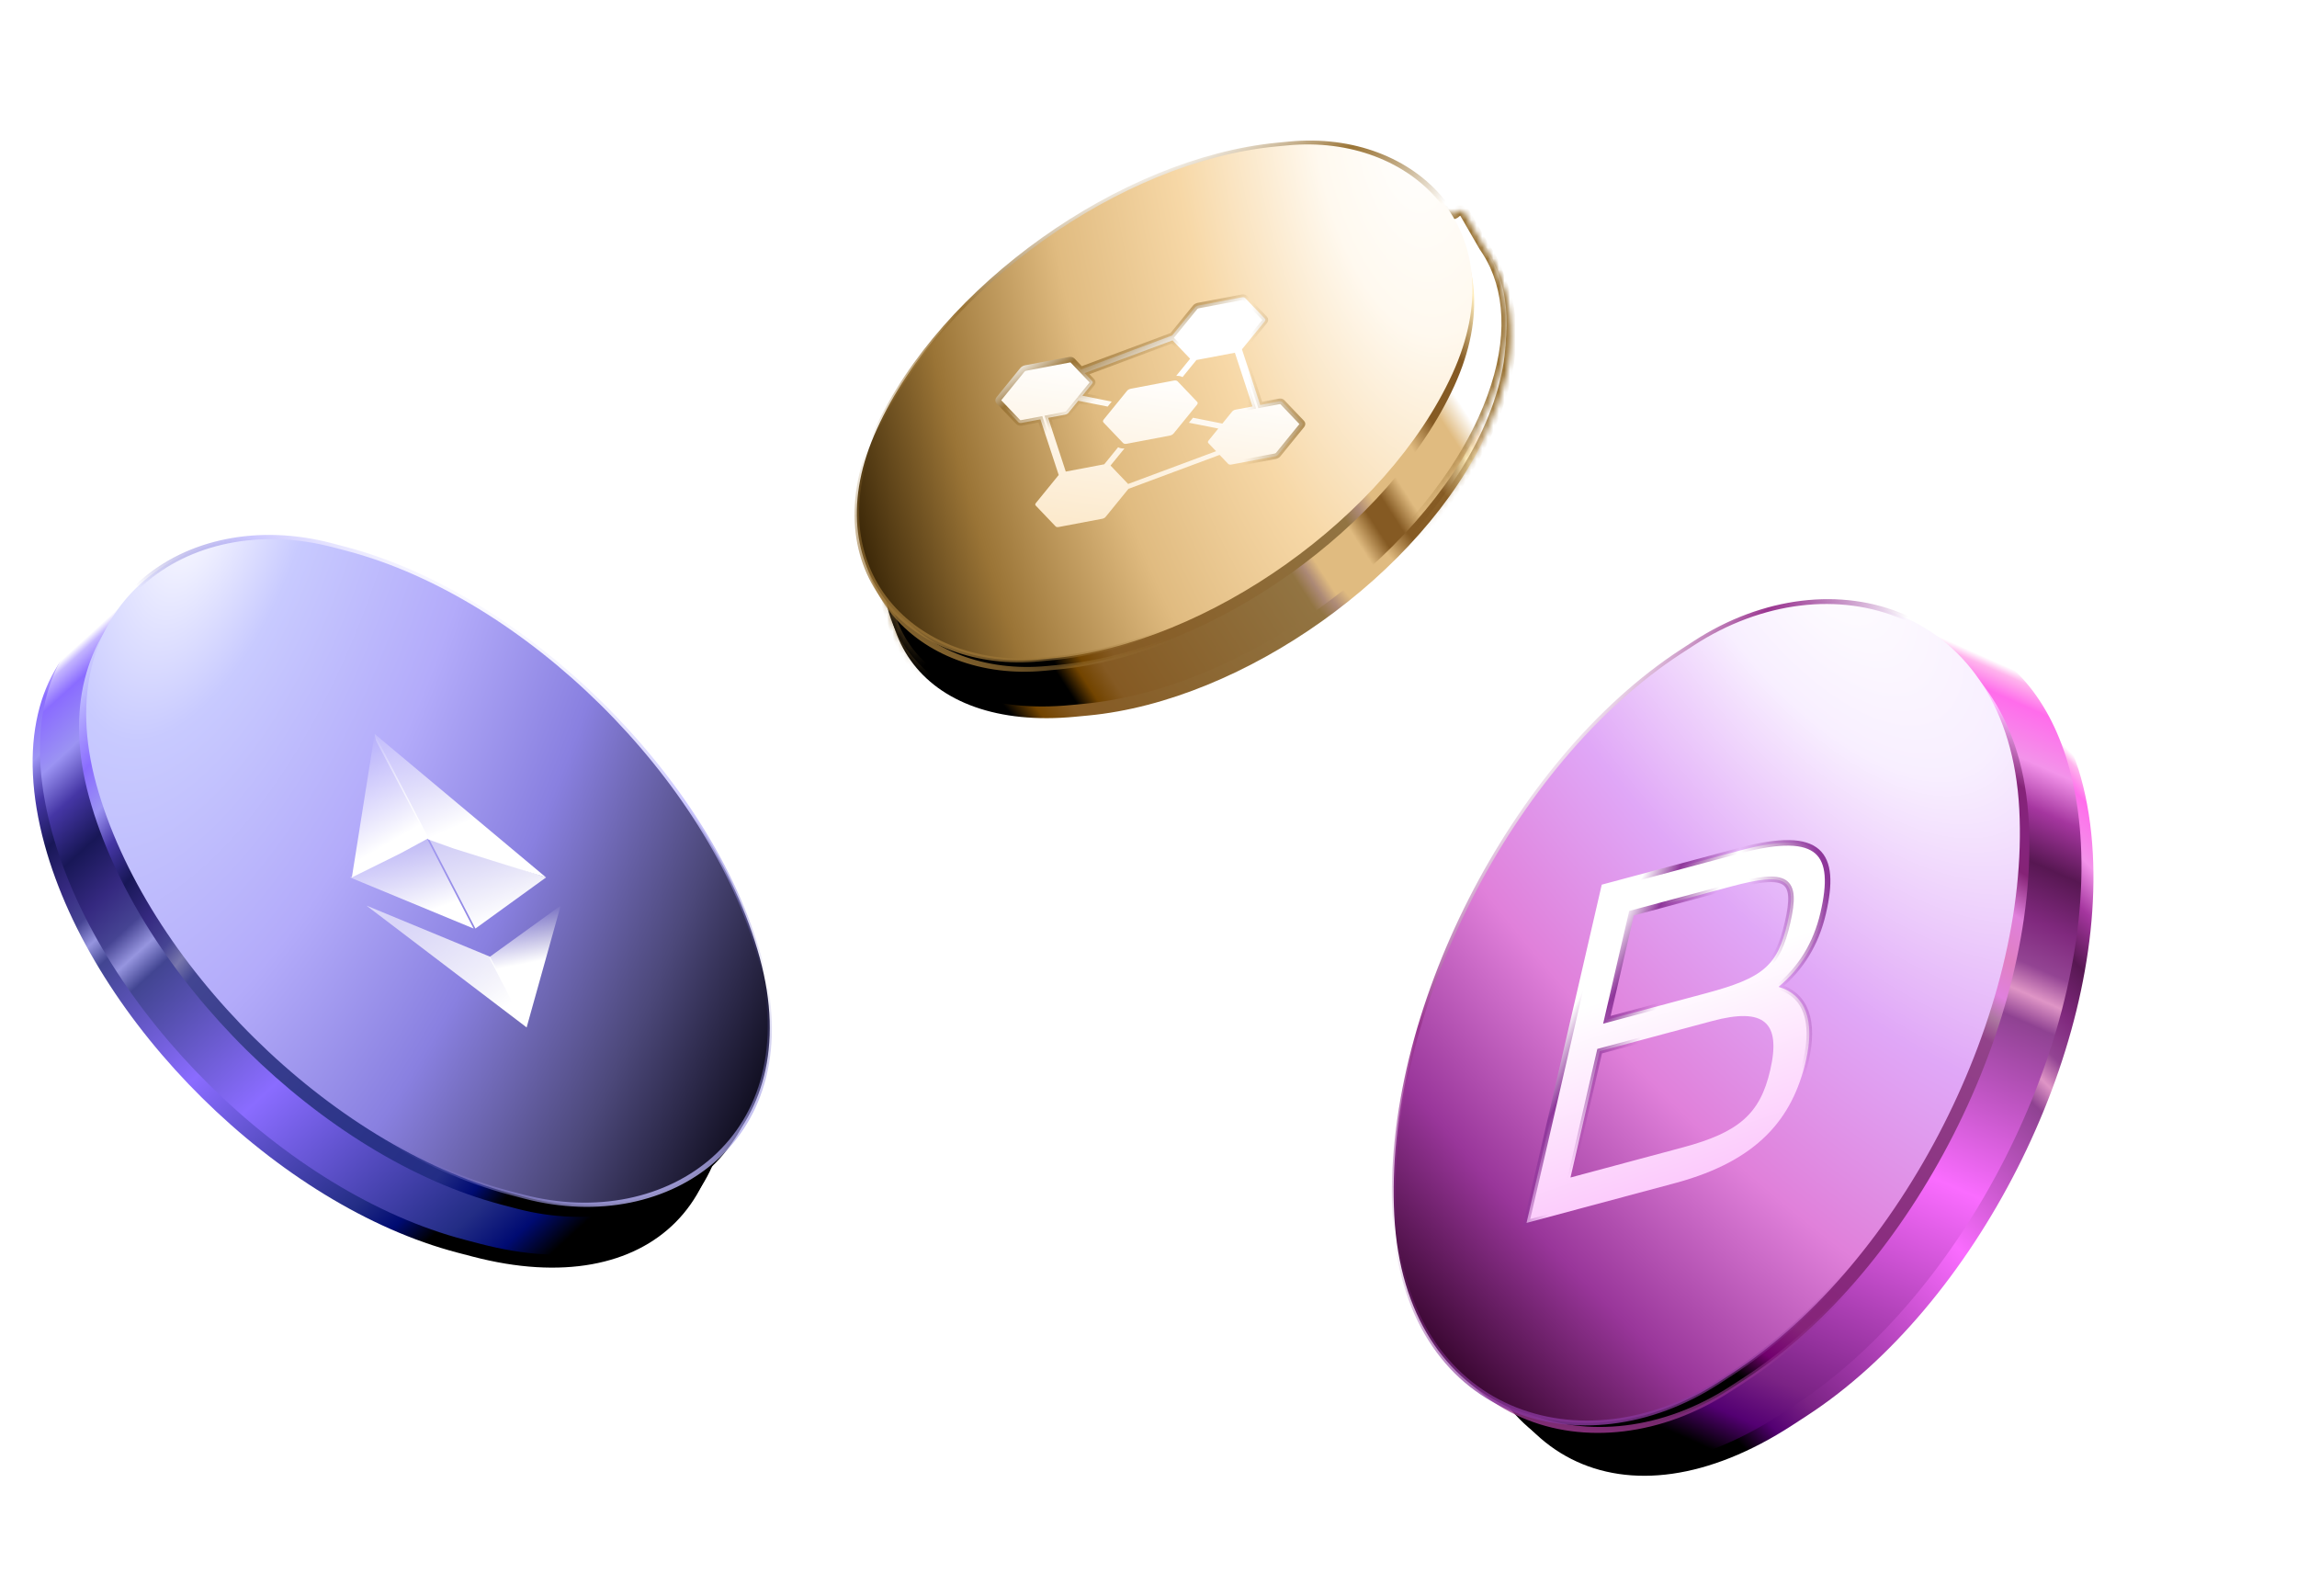 <svg width="413" height="287" viewBox="0 0 413 287" fill="none" xmlns="http://www.w3.org/2000/svg">
<path fill-rule="evenodd" clip-rule="evenodd" d="M127.319 183.097C118.516 151.019 85.292 118.187 53.112 109.766L50.352 109.044C38.681 105.989 28.751 106.565 21.253 110.07L20.144 108.468L16.603 112.847C6.819 120.176 3.126 134.03 8.024 151.878C16.827 183.956 50.051 216.787 82.231 225.209L84.991 225.931C117.171 234.353 136.122 215.175 127.319 183.097Z" fill="url(#paint0_linear_203_7440)"/>
<path fill-rule="evenodd" clip-rule="evenodd" d="M128.638 180.788C119.835 148.71 86.611 115.879 54.431 107.457L51.671 106.735C40.076 103.7 30.198 104.249 22.717 107.693L21.221 105.5L15.063 113.041C14.019 114.106 13.072 115.266 12.225 116.516L12.064 116.713V116.757C6.877 124.603 5.597 135.917 9.343 149.569C18.146 181.647 51.37 214.479 83.55 222.9L86.31 223.622C118.49 232.044 137.441 212.867 128.638 180.788Z" fill="url(#paint1_linear_203_7440)"/>
<rect width="120.46" height="123.313" rx="60.23" transform="matrix(0.265 0.964 -0.967 -0.253 119.296 116.439)" fill="url(#paint2_linear_203_7440)"/>
<rect x="-0.268" y="0.271" width="120.838" height="123.364" rx="60.419" transform="matrix(0.265 0.964 -0.967 -0.253 120.921 114.271)" fill="url(#paint3_radial_203_7440)"/>
<rect x="-0.268" y="0.271" width="120.838" height="123.364" rx="60.419" transform="matrix(0.265 0.964 -0.967 -0.253 120.921 114.271)" stroke="url(#paint4_linear_203_7440)" stroke-width="0.762"/>
<rect x="-0.268" y="0.271" width="120.838" height="123.364" rx="60.419" transform="matrix(0.265 0.964 -0.967 -0.253 120.921 114.271)" stroke="url(#paint5_linear_203_7440)" stroke-width="0.762"/>
<g filter="url(#filter0_i_203_7440)">
<path d="M67.361 130.97L67.577 132.124L76.96 149.917L81.577 151.573L98.179 156.763L67.361 130.97Z" fill="url(#paint6_linear_203_7440)"/>
</g>
<g filter="url(#filter1_i_203_7440)">
<path d="M67.359 130.97L63.264 156.763L72.012 152.435L77.06 149.698L67.359 130.97Z" fill="url(#paint7_linear_203_7440)"/>
</g>
<g filter="url(#filter2_i_203_7440)">
<path d="M88.099 171.01L88.005 171.243L94.184 183.173L94.689 183.731L100.809 161.826L88.099 171.01Z" fill="url(#paint8_linear_203_7440)"/>
</g>
<g filter="url(#filter3_i_203_7440)">
<path d="M94.69 183.731L88.1 171.01L65.886 161.826L94.69 183.731Z" fill="url(#paint9_linear_203_7440)"/>
</g>
<g filter="url(#filter4_i_203_7440)">
<path d="M85.483 165.952L98.18 156.764L77.063 149.698L85.483 165.952Z" fill="url(#paint10_linear_203_7440)"/>
</g>
<g filter="url(#filter5_i_203_7440)">
<path d="M63.264 156.763L85.481 165.952L77.061 149.698L63.264 156.763Z" fill="url(#paint11_linear_203_7440)"/>
</g>
<mask id="path-11-inside-1_203_7440" fill="white">
<path fill-rule="evenodd" clip-rule="evenodd" d="M163.867 87.469C175.537 61.944 207.647 39.094 235.587 36.432L237.983 36.204C247.809 35.268 255.811 36.954 261.549 40.643C261.858 40.842 262.266 40.801 262.521 40.536C262.87 40.173 263.469 40.248 263.718 40.685L265.375 43.584C265.508 43.818 265.672 44.033 265.855 44.231C272.763 51.679 273.85 63.587 267.442 77.603C255.772 103.128 223.662 125.978 195.722 128.639L193.326 128.867C165.386 131.529 152.196 112.994 163.867 87.469Z"/>
</mask>
<path fill-rule="evenodd" clip-rule="evenodd" d="M163.867 87.469C175.537 61.944 207.647 39.094 235.587 36.432L237.983 36.204C247.809 35.268 255.811 36.954 261.549 40.643C261.858 40.842 262.266 40.801 262.521 40.536C262.87 40.173 263.469 40.248 263.718 40.685L265.375 43.584C265.508 43.818 265.672 44.033 265.855 44.231C272.763 51.679 273.85 63.587 267.442 77.603C255.772 103.128 223.662 125.978 195.722 128.639L193.326 128.867C165.386 131.529 152.196 112.994 163.867 87.469Z" fill="url(#paint12_linear_203_7440)"/>
<path d="M235.587 36.432L235.677 37.367L235.677 37.367L235.587 36.432ZM163.867 87.469L163.013 87.078L163.867 87.469ZM237.983 36.204L237.894 35.27L237.894 35.27L237.983 36.204ZM267.442 77.603L266.589 77.212L267.442 77.603ZM195.722 128.639L195.633 127.704L195.722 128.639ZM193.326 128.867L193.415 129.802L193.326 128.867ZM265.375 43.584L266.19 43.118L265.375 43.584ZM265.855 44.231L265.166 44.869L265.855 44.231ZM263.718 40.685L262.903 41.151L263.718 40.685ZM261.549 40.643L261.041 41.433L261.549 40.643ZM235.498 35.498C221.326 36.848 206.159 43.306 193.082 52.612C180.004 61.918 168.933 74.131 163.013 87.078L164.721 87.859C170.471 75.282 181.29 63.307 194.17 54.142C207.05 44.976 221.909 38.678 235.677 37.367L235.498 35.498ZM237.894 35.27L235.498 35.498L235.677 37.367L238.072 37.139L237.894 35.27ZM262.056 39.853C256.093 36.019 247.864 34.32 237.894 35.27L238.072 37.139C247.754 36.217 255.529 37.889 261.041 41.433L262.056 39.853ZM262.903 41.151L264.56 44.05L266.19 43.118L264.534 40.219L262.903 41.151ZM268.296 77.993C274.795 63.78 273.805 51.421 266.543 43.592L265.166 44.869C271.722 51.937 272.906 63.394 266.589 77.212L268.296 77.993ZM195.811 129.574C209.983 128.224 225.15 121.766 238.228 112.46C251.305 103.154 262.377 90.941 268.296 77.993L266.589 77.212C260.838 89.79 250.019 101.764 237.139 110.93C224.259 120.095 209.4 126.393 195.633 127.704L195.811 129.574ZM193.415 129.802L195.811 129.574L195.633 127.704L193.237 127.933L193.415 129.802ZM163.013 87.078C157.096 100.02 157.383 111.421 162.977 119.282C168.571 127.144 179.248 131.151 193.415 129.802L193.237 127.933C179.463 129.245 169.575 125.316 164.507 118.194C159.439 111.072 158.968 100.442 164.721 87.859L163.013 87.078ZM264.56 44.05C264.733 44.353 264.941 44.626 265.166 44.869L266.543 43.592C266.402 43.44 266.284 43.282 266.19 43.118L264.56 44.05ZM263.197 41.187C263.112 41.276 262.964 41.258 262.903 41.151L264.534 40.219C263.973 39.238 262.628 39.071 261.845 39.885L263.197 41.187ZM261.041 41.433C261.714 41.866 262.621 41.786 263.197 41.187L261.845 39.885C261.911 39.816 262.001 39.818 262.056 39.853L261.041 41.433Z" fill="url(#paint13_linear_203_7440)" mask="url(#path-11-inside-1_203_7440)"/>
<path d="M235.587 36.432L235.677 37.367L235.677 37.367L235.587 36.432ZM163.867 87.469L163.013 87.078L163.867 87.469ZM237.983 36.204L237.894 35.27L237.894 35.27L237.983 36.204ZM267.442 77.603L266.589 77.212L267.442 77.603ZM195.722 128.639L195.633 127.704L195.722 128.639ZM193.326 128.867L193.415 129.802L193.326 128.867ZM265.375 43.584L266.19 43.118L265.375 43.584ZM265.855 44.231L265.166 44.869L265.855 44.231ZM263.718 40.685L262.903 41.151L263.718 40.685ZM261.549 40.643L261.041 41.433L261.549 40.643ZM235.498 35.498C221.326 36.848 206.159 43.306 193.082 52.612C180.004 61.918 168.933 74.131 163.013 87.078L164.721 87.859C170.471 75.282 181.29 63.307 194.17 54.142C207.05 44.976 221.909 38.678 235.677 37.367L235.498 35.498ZM237.894 35.27L235.498 35.498L235.677 37.367L238.072 37.139L237.894 35.27ZM262.056 39.853C256.093 36.019 247.864 34.32 237.894 35.27L238.072 37.139C247.754 36.217 255.529 37.889 261.041 41.433L262.056 39.853ZM262.903 41.151L264.56 44.05L266.19 43.118L264.534 40.219L262.903 41.151ZM268.296 77.993C274.795 63.78 273.805 51.421 266.543 43.592L265.166 44.869C271.722 51.937 272.906 63.394 266.589 77.212L268.296 77.993ZM195.811 129.574C209.983 128.224 225.15 121.766 238.228 112.46C251.305 103.154 262.377 90.941 268.296 77.993L266.589 77.212C260.838 89.79 250.019 101.764 237.139 110.93C224.259 120.095 209.4 126.393 195.633 127.704L195.811 129.574ZM193.415 129.802L195.811 129.574L195.633 127.704L193.237 127.933L193.415 129.802ZM163.013 87.078C157.096 100.02 157.383 111.421 162.977 119.282C168.571 127.144 179.248 131.151 193.415 129.802L193.237 127.933C179.463 129.245 169.575 125.316 164.507 118.194C159.439 111.072 158.968 100.442 164.721 87.859L163.013 87.078ZM264.56 44.05C264.733 44.353 264.941 44.626 265.166 44.869L266.543 43.592C266.402 43.44 266.284 43.282 266.19 43.118L264.56 44.05ZM263.197 41.187C263.112 41.276 262.964 41.258 262.903 41.151L264.534 40.219C263.973 39.238 262.628 39.071 261.845 39.885L263.197 41.187ZM261.041 41.433C261.714 41.866 262.621 41.786 263.197 41.187L261.845 39.885C261.911 39.816 262.001 39.818 262.056 39.853L261.041 41.433Z" fill="url(#paint14_linear_203_7440)" mask="url(#path-11-inside-1_203_7440)"/>
<mask id="path-13-inside-2_203_7440" fill="white">
<path fill-rule="evenodd" clip-rule="evenodd" d="M163.08 85.367C174.75 59.842 206.861 36.992 234.801 34.331L237.197 34.103C246.847 33.184 254.738 34.793 260.453 38.346C260.878 38.611 261.433 38.551 261.778 38.188C262.25 37.691 263.067 37.788 263.41 38.382L266.83 44.303C267.557 45.334 268.19 46.43 268.728 47.588L268.823 47.754C268.83 47.764 268.832 47.777 268.83 47.79C268.828 47.8 268.83 47.811 268.834 47.821C272.086 55.055 271.619 64.646 266.656 75.501C254.985 101.027 222.875 123.876 194.935 126.538L192.539 126.766C164.599 129.427 151.41 110.893 163.08 85.367Z"/>
</mask>
<path fill-rule="evenodd" clip-rule="evenodd" d="M163.08 85.367C174.75 59.842 206.861 36.992 234.801 34.331L237.197 34.103C246.847 33.184 254.738 34.793 260.453 38.346C260.878 38.611 261.433 38.551 261.778 38.188C262.25 37.691 263.067 37.788 263.41 38.382L266.83 44.303C267.557 45.334 268.19 46.43 268.728 47.588L268.823 47.754C268.83 47.764 268.832 47.777 268.83 47.79C268.828 47.8 268.83 47.811 268.834 47.821C272.086 55.055 271.619 64.646 266.656 75.501C254.985 101.027 222.875 123.876 194.935 126.538L192.539 126.766C164.599 129.427 151.41 110.893 163.08 85.367Z" fill="url(#paint15_linear_203_7440)"/>
<path d="M234.801 34.331L234.712 33.396L234.712 33.396L234.801 34.331ZM163.08 85.367L163.934 85.758L163.08 85.367ZM237.197 34.103L237.286 35.038L237.197 34.103ZM266.83 44.303L266.017 44.773L266.039 44.81L266.063 44.844L266.83 44.303ZM268.728 47.588L267.876 47.983L267.893 48.021L267.914 48.057L268.728 47.588ZM266.656 75.501L265.802 75.111L266.656 75.501ZM194.935 126.538L194.846 125.603L194.935 126.538ZM192.539 126.766L192.628 127.701L192.539 126.766ZM268.823 47.754L268.01 48.223L268.823 47.754ZM263.41 38.382L264.223 37.912L263.41 38.382ZM268.834 47.821L267.978 48.206L268.834 47.821ZM260.453 38.346L260.949 37.549L260.453 38.346ZM234.712 33.396C220.539 34.746 205.372 41.204 192.295 50.51C179.217 59.816 168.146 72.029 162.226 84.977L163.934 85.758C169.684 73.18 180.503 61.206 193.383 52.04C206.264 42.875 221.122 36.577 234.89 35.266L234.712 33.396ZM237.108 33.168L234.712 33.396L234.89 35.266L237.286 35.038L237.108 33.168ZM260.949 37.549C255.013 33.858 246.9 32.235 237.108 33.168L237.286 35.038C246.795 34.132 254.464 35.728 259.957 39.144L260.949 37.549ZM262.597 38.851L266.017 44.773L267.643 43.834L264.223 37.912L262.597 38.851ZM269.579 47.193C269.019 45.984 268.357 44.839 267.598 43.762L266.063 44.844C266.757 45.828 267.362 46.876 267.876 47.983L269.579 47.193ZM267.914 48.057L268.01 48.223L269.636 47.284L269.541 47.118L267.914 48.057ZM267.51 75.892C272.544 64.881 273.088 54.995 269.69 47.436L267.978 48.206C271.083 55.115 270.694 64.411 265.802 75.111L267.51 75.892ZM195.024 127.472C209.197 126.122 224.363 119.665 237.441 110.359C250.518 101.053 261.59 88.84 267.51 75.892L265.802 75.111C260.051 87.689 249.232 99.663 236.352 108.829C223.472 117.994 208.613 124.292 194.846 125.603L195.024 127.472ZM192.628 127.701L195.024 127.472L194.846 125.603L192.45 125.831L192.628 127.701ZM162.226 84.977C156.309 97.919 156.596 109.32 162.191 117.181C167.785 125.042 178.461 129.05 192.628 127.701L192.45 125.831C178.676 127.143 168.788 123.214 163.721 116.092C158.653 108.97 158.181 98.341 163.934 85.758L162.226 84.977ZM268.01 48.223C267.908 48.047 267.871 47.84 267.903 47.639L269.757 47.94C269.793 47.714 269.751 47.482 269.636 47.284L268.01 48.223ZM262.459 38.835C262.499 38.793 262.568 38.801 262.597 38.851L264.223 37.912C263.566 36.775 262.001 36.59 261.097 37.542L262.459 38.835ZM267.903 47.639C267.872 47.831 267.898 48.028 267.978 48.206L269.69 47.436C269.762 47.594 269.784 47.77 269.757 47.94L267.903 47.639ZM259.957 39.144C260.744 39.633 261.793 39.535 262.459 38.835L261.097 37.542C261.072 37.568 261.013 37.589 260.949 37.549L259.957 39.144Z" fill="url(#paint16_linear_203_7440)" mask="url(#path-13-inside-2_203_7440)"/>
<path d="M234.801 34.331L234.712 33.396L234.712 33.396L234.801 34.331ZM163.08 85.367L163.934 85.758L163.08 85.367ZM237.197 34.103L237.286 35.038L237.197 34.103ZM266.83 44.303L266.017 44.773L266.039 44.81L266.063 44.844L266.83 44.303ZM268.728 47.588L267.876 47.983L267.893 48.021L267.914 48.057L268.728 47.588ZM266.656 75.501L265.802 75.111L266.656 75.501ZM194.935 126.538L194.846 125.603L194.935 126.538ZM192.539 126.766L192.628 127.701L192.539 126.766ZM268.823 47.754L268.01 48.223L268.823 47.754ZM263.41 38.382L264.223 37.912L263.41 38.382ZM268.834 47.821L267.978 48.206L268.834 47.821ZM260.453 38.346L260.949 37.549L260.453 38.346ZM234.712 33.396C220.539 34.746 205.372 41.204 192.295 50.51C179.217 59.816 168.146 72.029 162.226 84.977L163.934 85.758C169.684 73.18 180.503 61.206 193.383 52.04C206.264 42.875 221.122 36.577 234.89 35.266L234.712 33.396ZM237.108 33.168L234.712 33.396L234.89 35.266L237.286 35.038L237.108 33.168ZM260.949 37.549C255.013 33.858 246.9 32.235 237.108 33.168L237.286 35.038C246.795 34.132 254.464 35.728 259.957 39.144L260.949 37.549ZM262.597 38.851L266.017 44.773L267.643 43.834L264.223 37.912L262.597 38.851ZM269.579 47.193C269.019 45.984 268.357 44.839 267.598 43.762L266.063 44.844C266.757 45.828 267.362 46.876 267.876 47.983L269.579 47.193ZM267.914 48.057L268.01 48.223L269.636 47.284L269.541 47.118L267.914 48.057ZM267.51 75.892C272.544 64.881 273.088 54.995 269.69 47.436L267.978 48.206C271.083 55.115 270.694 64.411 265.802 75.111L267.51 75.892ZM195.024 127.472C209.197 126.122 224.363 119.665 237.441 110.359C250.518 101.053 261.59 88.84 267.51 75.892L265.802 75.111C260.051 87.689 249.232 99.663 236.352 108.829C223.472 117.994 208.613 124.292 194.846 125.603L195.024 127.472ZM192.628 127.701L195.024 127.472L194.846 125.603L192.45 125.831L192.628 127.701ZM162.226 84.977C156.309 97.919 156.596 109.32 162.191 117.181C167.785 125.042 178.461 129.05 192.628 127.701L192.45 125.831C178.676 127.143 168.788 123.214 163.721 116.092C158.653 108.97 158.181 98.341 163.934 85.758L162.226 84.977ZM268.01 48.223C267.908 48.047 267.871 47.84 267.903 47.639L269.757 47.94C269.793 47.714 269.751 47.482 269.636 47.284L268.01 48.223ZM262.459 38.835C262.499 38.793 262.568 38.801 262.597 38.851L264.223 37.912C263.566 36.775 262.001 36.59 261.097 37.542L262.459 38.835ZM267.903 47.639C267.872 47.831 267.898 48.028 267.978 48.206L269.69 47.436C269.762 47.594 269.784 47.77 269.757 47.94L267.903 47.639ZM259.957 39.144C260.744 39.633 261.793 39.535 262.459 38.835L261.097 37.542C261.072 37.568 261.013 37.589 260.949 37.549L259.957 39.144Z" fill="url(#paint17_linear_203_7440)" mask="url(#path-13-inside-2_203_7440)"/>
<rect x="0.272" y="0.382" width="100.699" height="103.106" rx="50.349" transform="matrix(-0.416 0.909 0.995 -0.095 179.569 33.21)" fill="url(#paint18_linear_203_7440)"/>
<rect x="0.272" y="0.382" width="100.699" height="103.106" rx="50.349" transform="matrix(-0.416 0.909 0.995 -0.095 179.569 33.21)" stroke="url(#paint19_linear_203_7440)" stroke-width="0.939"/>
<rect x="0.272" y="0.382" width="100.699" height="103.106" rx="50.349" transform="matrix(-0.416 0.909 0.995 -0.095 179.569 33.21)" stroke="url(#paint20_linear_203_7440)" stroke-width="0.939"/>
<rect x="0.221" y="0.31" width="101.837" height="103.969" rx="50.919" transform="matrix(-0.416 0.909 0.995 -0.095 178.643 30.663)" fill="url(#paint21_radial_203_7440)"/>
<rect x="0.221" y="0.31" width="101.837" height="103.969" rx="50.919" transform="matrix(-0.416 0.909 0.995 -0.095 178.643 30.663)" stroke="url(#paint22_linear_203_7440)" stroke-width="0.762"/>
<rect x="0.221" y="0.31" width="101.837" height="103.969" rx="50.919" transform="matrix(-0.416 0.909 0.995 -0.095 178.643 30.663)" stroke="url(#paint23_linear_203_7440)" stroke-width="0.762"/>
<g filter="url(#filter6_i_203_7440)">
<path fill-rule="evenodd" clip-rule="evenodd" d="M203.232 85.822L200.071 82.513L202.57 79.442C202.117 79.474 201.72 79.395 201.44 79.217L198.94 82.289L192.022 83.596L188.855 73.936L191.909 73.359C192.146 73.315 192.38 73.185 192.51 73.025L194.272 70.86L199.555 71.909L200.284 71.013L195.001 69.964L196.763 67.799C196.893 67.639 196.908 67.466 196.797 67.352L195.4 65.892L211.22 60.004L214.383 63.313L211.881 66.388C212.335 66.356 212.731 66.435 213.012 66.613L215.514 63.538L222.431 62.23L225.597 71.89L222.544 72.467C222.306 72.511 222.072 72.641 221.942 72.801L220.18 74.966L214.897 73.917L214.168 74.813L219.451 75.862L217.689 78.027C217.559 78.187 217.544 78.36 217.656 78.474L219.052 79.934L203.232 85.822ZM215.648 71.058L212.131 67.371C211.995 67.228 211.748 67.179 211.453 67.236L203.749 68.695C203.451 68.751 203.19 68.895 203.029 69.093L198.844 74.237C198.683 74.435 198.668 74.63 198.805 74.771L202.322 78.458C202.457 78.601 202.704 78.65 203 78.593L210.704 77.134C211.002 77.077 211.262 76.933 211.423 76.735L215.609 71.591C215.77 71.393 215.783 71.2 215.648 71.058ZM234.52 74.843L230.945 71.095C230.834 70.981 230.619 70.938 230.379 70.982L226.986 71.627L223.702 61.617L227.81 56.568C227.94 56.408 227.951 56.24 227.841 56.125L224.265 52.378C224.154 52.264 223.937 52.221 223.699 52.266L215.866 53.747C215.626 53.791 215.398 53.917 215.268 54.077L211.159 59.127L194.766 65.231L193.22 63.605C193.111 63.492 192.894 63.449 192.655 63.493L184.822 64.976C184.583 65.021 184.351 65.15 184.221 65.31L179.968 70.537C179.838 70.697 179.823 70.87 179.934 70.984L183.51 74.732C183.622 74.844 183.837 74.887 184.075 74.844L187.465 74.203L190.753 84.209L186.644 89.259C186.514 89.419 186.503 89.586 186.613 89.702L190.191 93.451C190.302 93.571 190.508 93.612 190.756 93.563L198.588 92.08C198.828 92.036 199.057 91.909 199.187 91.749L203.293 86.7L219.684 80.601L221.233 82.223C221.346 82.335 221.56 82.378 221.799 82.335L229.631 80.852C229.871 80.808 230.102 80.678 230.232 80.518L234.483 75.291C234.613 75.131 234.63 74.959 234.52 74.843Z" fill="url(#paint24_linear_203_7440)"/>
<path fill-rule="evenodd" clip-rule="evenodd" d="M203.232 85.822L200.071 82.513L202.57 79.442C202.117 79.474 201.72 79.395 201.44 79.217L198.94 82.289L192.022 83.596L188.855 73.936L191.909 73.359C192.146 73.315 192.38 73.185 192.51 73.025L194.272 70.86L199.555 71.909L200.284 71.013L195.001 69.964L196.763 67.799C196.893 67.639 196.908 67.466 196.797 67.352L195.4 65.892L211.22 60.004L214.383 63.313L211.881 66.388C212.335 66.356 212.731 66.435 213.012 66.613L215.514 63.538L222.431 62.23L225.597 71.89L222.544 72.467C222.306 72.511 222.072 72.641 221.942 72.801L220.18 74.966L214.897 73.917L214.168 74.813L219.451 75.862L217.689 78.027C217.559 78.187 217.544 78.36 217.656 78.474L219.052 79.934L203.232 85.822ZM215.648 71.058L212.131 67.371C211.995 67.228 211.748 67.179 211.453 67.236L203.749 68.695C203.451 68.751 203.19 68.895 203.029 69.093L198.844 74.237C198.683 74.435 198.668 74.63 198.805 74.771L202.322 78.458C202.457 78.601 202.704 78.65 203 78.593L210.704 77.134C211.002 77.077 211.262 76.933 211.423 76.735L215.609 71.591C215.77 71.393 215.783 71.2 215.648 71.058ZM234.52 74.843L230.945 71.095C230.834 70.981 230.619 70.938 230.379 70.982L226.986 71.627L223.702 61.617L227.81 56.568C227.94 56.408 227.951 56.24 227.841 56.125L224.265 52.378C224.154 52.264 223.937 52.221 223.699 52.266L215.866 53.747C215.626 53.791 215.398 53.917 215.268 54.077L211.159 59.127L194.766 65.231L193.22 63.605C193.111 63.492 192.894 63.449 192.655 63.493L184.822 64.976C184.583 65.021 184.351 65.15 184.221 65.31L179.968 70.537C179.838 70.697 179.823 70.87 179.934 70.984L183.51 74.732C183.622 74.844 183.837 74.887 184.075 74.844L187.465 74.203L190.753 84.209L186.644 89.259C186.514 89.419 186.503 89.586 186.613 89.702L190.191 93.451C190.302 93.571 190.508 93.612 190.756 93.563L198.588 92.08C198.828 92.036 199.057 91.909 199.187 91.749L203.293 86.7L219.684 80.601L221.233 82.223C221.346 82.335 221.56 82.378 221.799 82.335L229.631 80.852C229.871 80.808 230.102 80.678 230.232 80.518L234.483 75.291C234.613 75.131 234.63 74.959 234.52 74.843Z" stroke="url(#paint25_linear_203_7440)"/>
<path fill-rule="evenodd" clip-rule="evenodd" d="M203.232 85.822L200.071 82.513L202.57 79.442C202.117 79.474 201.72 79.395 201.44 79.217L198.94 82.289L192.022 83.596L188.855 73.936L191.909 73.359C192.146 73.315 192.38 73.185 192.51 73.025L194.272 70.86L199.555 71.909L200.284 71.013L195.001 69.964L196.763 67.799C196.893 67.639 196.908 67.466 196.797 67.352L195.4 65.892L211.22 60.004L214.383 63.313L211.881 66.388C212.335 66.356 212.731 66.435 213.012 66.613L215.514 63.538L222.431 62.23L225.597 71.89L222.544 72.467C222.306 72.511 222.072 72.641 221.942 72.801L220.18 74.966L214.897 73.917L214.168 74.813L219.451 75.862L217.689 78.027C217.559 78.187 217.544 78.36 217.656 78.474L219.052 79.934L203.232 85.822ZM215.648 71.058L212.131 67.371C211.995 67.228 211.748 67.179 211.453 67.236L203.749 68.695C203.451 68.751 203.19 68.895 203.029 69.093L198.844 74.237C198.683 74.435 198.668 74.63 198.805 74.771L202.322 78.458C202.457 78.601 202.704 78.65 203 78.593L210.704 77.134C211.002 77.077 211.262 76.933 211.423 76.735L215.609 71.591C215.77 71.393 215.783 71.2 215.648 71.058ZM234.52 74.843L230.945 71.095C230.834 70.981 230.619 70.938 230.379 70.982L226.986 71.627L223.702 61.617L227.81 56.568C227.94 56.408 227.951 56.24 227.841 56.125L224.265 52.378C224.154 52.264 223.937 52.221 223.699 52.266L215.866 53.747C215.626 53.791 215.398 53.917 215.268 54.077L211.159 59.127L194.766 65.231L193.22 63.605C193.111 63.492 192.894 63.449 192.655 63.493L184.822 64.976C184.583 65.021 184.351 65.15 184.221 65.31L179.968 70.537C179.838 70.697 179.823 70.87 179.934 70.984L183.51 74.732C183.622 74.844 183.837 74.887 184.075 74.844L187.465 74.203L190.753 84.209L186.644 89.259C186.514 89.419 186.503 89.586 186.613 89.702L190.191 93.451C190.302 93.571 190.508 93.612 190.756 93.563L198.588 92.08C198.828 92.036 199.057 91.909 199.187 91.749L203.293 86.7L219.684 80.601L221.233 82.223C221.346 82.335 221.56 82.378 221.799 82.335L229.631 80.852C229.871 80.808 230.102 80.678 230.232 80.518L234.483 75.291C234.613 75.131 234.63 74.959 234.52 74.843Z" stroke="url(#paint26_linear_203_7440)"/>
</g>
<path fill-rule="evenodd" clip-rule="evenodd" d="M263.988 226.554C262.075 190.465 285.083 145.232 315.377 125.525L317.975 123.835C328.961 116.688 339.397 113.879 348.329 114.924L348.923 112.893L354.075 116.195C366.672 120.4 375.226 133.418 376.291 153.498C378.204 189.587 355.196 234.82 324.902 254.527L322.304 256.217C292.01 275.924 265.901 262.644 263.988 226.554Z" fill="url(#paint27_linear_203_7440)"/>
<path fill-rule="evenodd" clip-rule="evenodd" d="M261.837 224.626C259.924 188.537 282.932 143.304 313.226 123.597L315.824 121.907C326.739 114.806 337.112 111.988 346.005 112.976L346.796 110.202L355.727 115.867C357.169 116.608 358.545 117.48 359.847 118.479L360.079 118.627L360.094 118.671C368.13 124.983 373.326 136.211 374.14 151.569C376.053 187.659 353.045 232.891 322.751 252.599L320.153 254.289C289.859 273.996 263.75 260.716 261.837 224.626Z" fill="url(#paint28_linear_203_7440)"/>
<rect x="0.418" y="0.213" width="129.937" height="133.036" rx="64.968" transform="matrix(0.053 0.999 0.838 -0.545 249.643 154.99)" fill="url(#paint29_linear_203_7440)"/>
<rect x="0.418" y="0.213" width="129.937" height="133.036" rx="64.968" transform="matrix(0.053 0.999 0.838 -0.545 249.643 154.99)" stroke="url(#paint30_linear_203_7440)" stroke-width="0.939"/>
<rect x="0.418" y="0.213" width="129.937" height="133.036" rx="64.968" transform="matrix(0.053 0.999 0.838 -0.545 249.643 154.99)" stroke="url(#paint31_linear_203_7440)" stroke-width="0.939"/>
<rect x="0.339" y="0.173" width="131.351" height="134.096" rx="65.676" transform="matrix(0.053 0.999 0.838 -0.545 247.046 152.69)" fill="url(#paint32_radial_203_7440)"/>
<rect x="0.339" y="0.173" width="131.351" height="134.096" rx="65.676" transform="matrix(0.053 0.999 0.838 -0.545 247.046 152.69)" stroke="url(#paint33_linear_203_7440)" stroke-width="0.762"/>
<rect x="0.339" y="0.173" width="131.351" height="134.096" rx="65.676" transform="matrix(0.053 0.999 0.838 -0.545 247.046 152.69)" stroke="url(#paint34_linear_203_7440)" stroke-width="0.762"/>
<g filter="url(#filter7_i_203_7440)">
<path d="M308.228 182.389L288.014 187.806L282.771 210.52L302.985 205.103C313.092 202.395 316.877 199.038 318.68 191.225C320.689 182.526 317.533 179.895 308.228 182.389ZM311.629 158.203L293.741 162.997L289.316 182.167L307.204 177.374C317.471 174.622 320.009 172.431 321.794 164.698C323.634 156.724 321.736 155.495 311.629 158.203ZM301.818 211.461L274.866 218.684L288.811 158.272L313.357 151.695C327.777 147.906 330.684 152.266 328.211 162.978C326.928 168.536 324.19 172.897 320.183 176.238C325.111 177.713 326.734 182.417 325.098 189.505C322.68 199.976 316.436 207.468 301.818 211.461Z" fill="url(#paint35_linear_203_7440)"/>
<path d="M308.228 182.389L288.014 187.806L282.771 210.52L302.985 205.103C313.092 202.395 316.877 199.038 318.68 191.225C320.689 182.526 317.533 179.895 308.228 182.389ZM311.629 158.203L293.741 162.997L289.316 182.167L307.204 177.374C317.471 174.622 320.009 172.431 321.794 164.698C323.634 156.724 321.736 155.495 311.629 158.203ZM301.818 211.461L274.866 218.684L288.811 158.272L313.357 151.695C327.777 147.906 330.684 152.266 328.211 162.978C326.928 168.536 324.19 172.897 320.183 176.238C325.111 177.713 326.734 182.417 325.098 189.505C322.68 199.976 316.436 207.468 301.818 211.461Z" stroke="url(#paint36_linear_203_7440)"/>
<path d="M308.228 182.389L288.014 187.806L282.771 210.52L302.985 205.103C313.092 202.395 316.877 199.038 318.68 191.225C320.689 182.526 317.533 179.895 308.228 182.389ZM311.629 158.203L293.741 162.997L289.316 182.167L307.204 177.374C317.471 174.622 320.009 172.431 321.794 164.698C323.634 156.724 321.736 155.495 311.629 158.203ZM301.818 211.461L274.866 218.684L288.811 158.272L313.357 151.695C327.777 147.906 330.684 152.266 328.211 162.978C326.928 168.536 324.19 172.897 320.183 176.238C325.111 177.713 326.734 182.417 325.098 189.505C322.68 199.976 316.436 207.468 301.818 211.461Z" stroke="url(#paint37_linear_203_7440)"/>
</g>
<defs>
<filter id="filter0_i_203_7440" x="67.361" y="130.97" width="30.818" height="26.124" filterUnits="userSpaceOnUse" color-interpolation-filters="sRGB">
<feFlood flood-opacity="0" result="BackgroundImageFix"/>
<feBlend mode="normal" in="SourceGraphic" in2="BackgroundImageFix" result="shape"/>
<feColorMatrix in="SourceAlpha" type="matrix" values="0 0 0 0 0 0 0 0 0 0 0 0 0 0 0 0 0 0 127 0" result="hardAlpha"/>
<feOffset dy="0.993"/>
<feGaussianBlur stdDeviation="0.166"/>
<feComposite in2="hardAlpha" operator="arithmetic" k2="-1" k3="1"/>
<feColorMatrix type="matrix" values="0 0 0 0 0.537 0 0 0 0 0.502 0 0 0 0 0.878 0 0 0 1 0"/>
<feBlend mode="normal" in2="shape" result="effect1_innerShadow_203_7440"/>
</filter>
<filter id="filter1_i_203_7440" x="63.264" y="130.97" width="13.797" height="26.124" filterUnits="userSpaceOnUse" color-interpolation-filters="sRGB">
<feFlood flood-opacity="0" result="BackgroundImageFix"/>
<feBlend mode="normal" in="SourceGraphic" in2="BackgroundImageFix" result="shape"/>
<feColorMatrix in="SourceAlpha" type="matrix" values="0 0 0 0 0 0 0 0 0 0 0 0 0 0 0 0 0 0 127 0" result="hardAlpha"/>
<feOffset dy="0.993"/>
<feGaussianBlur stdDeviation="0.166"/>
<feComposite in2="hardAlpha" operator="arithmetic" k2="-1" k3="1"/>
<feColorMatrix type="matrix" values="0 0 0 0 0.537 0 0 0 0 0.502 0 0 0 0 0.878 0 0 0 1 0"/>
<feBlend mode="normal" in2="shape" result="effect1_innerShadow_203_7440"/>
</filter>
<filter id="filter2_i_203_7440" x="88.005" y="161.826" width="12.804" height="22.568" filterUnits="userSpaceOnUse" color-interpolation-filters="sRGB">
<feFlood flood-opacity="0" result="BackgroundImageFix"/>
<feBlend mode="normal" in="SourceGraphic" in2="BackgroundImageFix" result="shape"/>
<feColorMatrix in="SourceAlpha" type="matrix" values="0 0 0 0 0 0 0 0 0 0 0 0 0 0 0 0 0 0 127 0" result="hardAlpha"/>
<feOffset dy="0.993"/>
<feGaussianBlur stdDeviation="0.331"/>
<feComposite in2="hardAlpha" operator="arithmetic" k2="-1" k3="1"/>
<feColorMatrix type="matrix" values="0 0 0 0 0.537 0 0 0 0 0.502 0 0 0 0 0.878 0 0 0 1 0"/>
<feBlend mode="normal" in2="shape" result="effect1_innerShadow_203_7440"/>
</filter>
<filter id="filter3_i_203_7440" x="65.886" y="161.826" width="28.804" height="22.237" filterUnits="userSpaceOnUse" color-interpolation-filters="sRGB">
<feFlood flood-opacity="0" result="BackgroundImageFix"/>
<feBlend mode="normal" in="SourceGraphic" in2="BackgroundImageFix" result="shape"/>
<feColorMatrix in="SourceAlpha" type="matrix" values="0 0 0 0 0 0 0 0 0 0 0 0 0 0 0 0 0 0 127 0" result="hardAlpha"/>
<feOffset dy="0.993"/>
<feGaussianBlur stdDeviation="0.166"/>
<feComposite in2="hardAlpha" operator="arithmetic" k2="-1" k3="1"/>
<feColorMatrix type="matrix" values="0 0 0 0 0.537 0 0 0 0 0.502 0 0 0 0 0.878 0 0 0 1 0"/>
<feBlend mode="normal" in2="shape" result="effect1_innerShadow_203_7440"/>
</filter>
<filter id="filter4_i_203_7440" x="77.063" y="149.698" width="21.117" height="16.585" filterUnits="userSpaceOnUse" color-interpolation-filters="sRGB">
<feFlood flood-opacity="0" result="BackgroundImageFix"/>
<feBlend mode="normal" in="SourceGraphic" in2="BackgroundImageFix" result="shape"/>
<feColorMatrix in="SourceAlpha" type="matrix" values="0 0 0 0 0 0 0 0 0 0 0 0 0 0 0 0 0 0 127 0" result="hardAlpha"/>
<feOffset dy="0.993"/>
<feGaussianBlur stdDeviation="0.166"/>
<feComposite in2="hardAlpha" operator="arithmetic" k2="-1" k3="1"/>
<feColorMatrix type="matrix" values="0 0 0 0 0.537 0 0 0 0 0.502 0 0 0 0 0.878 0 0 0 1 0"/>
<feBlend mode="normal" in2="shape" result="effect1_innerShadow_203_7440"/>
</filter>
<filter id="filter5_i_203_7440" x="62.933" y="149.698" width="22.548" height="16.585" filterUnits="userSpaceOnUse" color-interpolation-filters="sRGB">
<feFlood flood-opacity="0" result="BackgroundImageFix"/>
<feBlend mode="normal" in="SourceGraphic" in2="BackgroundImageFix" result="shape"/>
<feColorMatrix in="SourceAlpha" type="matrix" values="0 0 0 0 0 0 0 0 0 0 0 0 0 0 0 0 0 0 127 0" result="hardAlpha"/>
<feOffset dx="-0.331" dy="0.993"/>
<feGaussianBlur stdDeviation="0.166"/>
<feComposite in2="hardAlpha" operator="arithmetic" k2="-1" k3="1"/>
<feColorMatrix type="matrix" values="0 0 0 0 0.537 0 0 0 0 0.502 0 0 0 0 0.878 0 0 0 1 0"/>
<feBlend mode="normal" in2="shape" result="effect1_innerShadow_203_7440"/>
</filter>
<filter id="filter6_i_203_7440" x="179.463" y="52.248" width="55.13" height="42.335" filterUnits="userSpaceOnUse" color-interpolation-filters="sRGB">
<feFlood flood-opacity="0" result="BackgroundImageFix"/>
<feBlend mode="normal" in="SourceGraphic" in2="BackgroundImageFix" result="shape"/>
<feColorMatrix in="SourceAlpha" type="matrix" values="0 0 0 0 0 0 0 0 0 0 0 0 0 0 0 0 0 0 127 0" result="hardAlpha"/>
<feOffset dx="-0.397" dy="1.19"/>
<feGaussianBlur stdDeviation="0.5"/>
<feComposite in2="hardAlpha" operator="arithmetic" k2="-1" k3="1"/>
<feColorMatrix type="matrix" values="0 0 0 0 0.878 0 0 0 0 0.733 0 0 0 0 0.502 0 0 0 1 0"/>
<feBlend mode="normal" in2="shape" result="effect1_innerShadow_203_7440"/>
</filter>
<filter id="filter7_i_203_7440" x="274.469" y="150.35" width="54.532" height="69.334" filterUnits="userSpaceOnUse" color-interpolation-filters="sRGB">
<feFlood flood-opacity="0" result="BackgroundImageFix"/>
<feBlend mode="normal" in="SourceGraphic" in2="BackgroundImageFix" result="shape"/>
<feColorMatrix in="SourceAlpha" type="matrix" values="0 0 0 0 0 0 0 0 0 0 0 0 0 0 0 0 0 0 127 0" result="hardAlpha"/>
<feOffset dx="-0.397" dy="1.19"/>
<feGaussianBlur stdDeviation="0.5"/>
<feComposite in2="hardAlpha" operator="arithmetic" k2="-1" k3="1"/>
<feColorMatrix type="matrix" values="0 0 0 0 0.557 0 0 0 0 0.212 0 0 0 0 0.604 0 0 0 1 0"/>
<feBlend mode="normal" in2="shape" result="effect1_innerShadow_203_7440"/>
</filter>
<linearGradient id="paint0_linear_203_7440" x1="82.807" y1="223.902" x2="-19.104" y2="111.272" gradientUnits="userSpaceOnUse">
<stop offset="0.03"/>
<stop offset="0.069" stop-color="#000B72"/>
<stop offset="0.117" stop-color="#232D85"/>
<stop offset="0.358" stop-color="#8A6CFF"/>
<stop offset="0.532" stop-color="#424592"/>
<stop offset="0.558" stop-color="#9695DF"/>
<stop offset="0.585" stop-color="#464493"/>
<stop offset="0.626" stop-color="#352980"/>
<stop offset="0.677" stop-color="#181757"/>
<stop offset="0.725" stop-color="#4536A5"/>
<stop offset="0.765" stop-color="#9B93F3"/>
<stop offset="0.812" stop-color="#8A6CFF"/>
<stop offset="0.832" stop-color="#C3B4FF"/>
<stop offset="0.84" stop-color="white"/>
</linearGradient>
<linearGradient id="paint1_linear_203_7440" x1="96.825" y1="234.456" x2="-18.114" y2="108.303" gradientUnits="userSpaceOnUse">
<stop offset="0.03"/>
<stop offset="0.069" stop-color="#000B72"/>
<stop offset="0.117" stop-color="#232D85"/>
<stop offset="0.358" stop-color="#8A6CFF"/>
<stop offset="0.532" stop-color="#424592"/>
<stop offset="0.558" stop-color="#9695DF"/>
<stop offset="0.585" stop-color="#464493"/>
<stop offset="0.626" stop-color="#352980"/>
<stop offset="0.677" stop-color="#181757"/>
<stop offset="0.725" stop-color="#4536A5"/>
<stop offset="0.765" stop-color="#9B93F3"/>
<stop offset="0.812" stop-color="#8A6CFF"/>
<stop offset="0.832" stop-color="#C3B4FF"/>
<stop offset="0.84" stop-color="white"/>
</linearGradient>
<linearGradient id="paint2_linear_203_7440" x1="105.097" y1="44.897" x2="29.979" y2="128.501" gradientUnits="userSpaceOnUse">
<stop offset="0.03"/>
<stop offset="0.069" stop-color="#000B72"/>
<stop offset="0.117" stop-color="#232D85"/>
<stop offset="0.532" stop-color="#424592"/>
<stop offset="0.558" stop-color="#7776AC"/>
<stop offset="0.585" stop-color="#464493"/>
<stop offset="0.626" stop-color="#352980"/>
<stop offset="0.677" stop-color="#181757"/>
<stop offset="0.725" stop-color="#4536A5"/>
<stop offset="0.765" stop-color="#9B93F3"/>
<stop offset="0.812" stop-color="#8A6CFF"/>
<stop offset="0.879" stop-color="#BEBBFF"/>
<stop offset="0.914" stop-color="#D3D4FF"/>
<stop offset="0.932" stop-color="white"/>
</linearGradient>
<radialGradient id="paint3_radial_203_7440" cx="0" cy="0" r="1" gradientUnits="userSpaceOnUse" gradientTransform="translate(-1.864 88.365) rotate(-59.012) scale(131.501 441.847)">
<stop stop-color="white"/>
<stop offset="0.134" stop-color="#C8CAFF"/>
<stop offset="0.332" stop-color="#B3ABFA"/>
<stop offset="0.519" stop-color="#8980E0"/>
<stop offset="0.717" stop-color="#4C487A"/>
<stop offset="0.888" stop-color="#0D0B1B"/>
<stop offset="1"/>
</radialGradient>
<linearGradient id="paint4_linear_203_7440" x1="98.201" y1="55.908" x2="123.445" y2="40.639" gradientUnits="userSpaceOnUse">
<stop stop-color="#5B53BE" stop-opacity="0"/>
<stop offset="1" stop-color="#CCC8FF"/>
</linearGradient>
<linearGradient id="paint5_linear_203_7440" x1="5.018" y1="29.905" x2="43.44" y2="46.482" gradientUnits="userSpaceOnUse">
<stop stop-color="white"/>
<stop offset="0.398" stop-color="#CCC8FF"/>
<stop offset="1" stop-color="#5B53BE" stop-opacity="0"/>
</linearGradient>
<linearGradient id="paint6_linear_203_7440" x1="83.721" y1="146.938" x2="73.434" y2="123.464" gradientUnits="userSpaceOnUse">
<stop stop-color="white"/>
<stop offset="1" stop-color="white" stop-opacity="0"/>
</linearGradient>
<linearGradient id="paint7_linear_203_7440" x1="72.837" y1="148.924" x2="63.552" y2="133.065" gradientUnits="userSpaceOnUse">
<stop stop-color="white"/>
<stop offset="1" stop-color="white" stop-opacity="0"/>
</linearGradient>
<linearGradient id="paint8_linear_203_7440" x1="101.201" y1="170.937" x2="99.433" y2="161.913" gradientUnits="userSpaceOnUse">
<stop stop-color="white"/>
<stop offset="1" stop-color="white" stop-opacity="0"/>
</linearGradient>
<linearGradient id="paint9_linear_203_7440" x1="71.682" y1="164.813" x2="86.028" y2="183.681" gradientUnits="userSpaceOnUse">
<stop stop-color="white" stop-opacity="0.6"/>
<stop offset="1" stop-color="white"/>
</linearGradient>
<linearGradient id="paint10_linear_203_7440" x1="86.854" y1="165.31" x2="80.713" y2="148.774" gradientUnits="userSpaceOnUse">
<stop stop-color="white"/>
<stop offset="1" stop-color="white" stop-opacity="0.5"/>
</linearGradient>
<linearGradient id="paint11_linear_203_7440" x1="78.939" y1="162.33" x2="73.129" y2="144.965" gradientUnits="userSpaceOnUse">
<stop stop-color="white"/>
<stop offset="1" stop-color="white" stop-opacity="0"/>
</linearGradient>
<linearGradient id="paint12_linear_203_7440" x1="187.465" y1="140.634" x2="272.221" y2="71.737" gradientUnits="userSpaceOnUse">
<stop offset="0.03"/>
<stop offset="0.069" stop-color="#724400"/>
<stop offset="0.117" stop-color="#855A23"/>
<stop offset="0.532" stop-color="#927442"/>
<stop offset="0.558" stop-color="#AC8976"/>
<stop offset="0.585" stop-color="#E0BB80"/>
<stop offset="0.626" stop-color="#E0BB80"/>
<stop offset="0.677" stop-color="#E0BB80"/>
<stop offset="0.725" stop-color="#855A23"/>
<stop offset="0.765" stop-color="#855A23"/>
<stop offset="0.812" stop-color="#855A23"/>
<stop offset="0.879" stop-color="#FFEDBB"/>
<stop offset="0.914" stop-color="#FFEAD3"/>
<stop offset="0.932" stop-color="white"/>
</linearGradient>
<linearGradient id="paint13_linear_203_7440" x1="248.129" y1="82.687" x2="271.137" y2="72.898" gradientUnits="userSpaceOnUse">
<stop stop-color="#9A7436" stop-opacity="0"/>
<stop offset="1" stop-color="#9A7436"/>
</linearGradient>
<linearGradient id="paint14_linear_203_7440" x1="172.665" y1="48.791" x2="202.394" y2="68.447" gradientUnits="userSpaceOnUse">
<stop stop-color="white"/>
<stop offset="0.398" stop-color="#9A7436"/>
<stop offset="1" stop-color="#9A7436" stop-opacity="0"/>
</linearGradient>
<linearGradient id="paint15_linear_203_7440" x1="193.403" y1="131.157" x2="268.814" y2="82.219" gradientUnits="userSpaceOnUse">
<stop offset="0.03"/>
<stop offset="0.069" stop-color="#724400"/>
<stop offset="0.117" stop-color="#855A23"/>
<stop offset="0.532" stop-color="#927442"/>
<stop offset="0.558" stop-color="#AC8976"/>
<stop offset="0.585" stop-color="#E0BB80"/>
<stop offset="0.626" stop-color="#E0BB80"/>
<stop offset="0.677" stop-color="#E0BB80"/>
<stop offset="0.725" stop-color="#855A23"/>
<stop offset="0.765" stop-color="#855A23"/>
<stop offset="0.812" stop-color="#E0BB80"/>
<stop offset="0.95" stop-color="#E0BB80"/>
<stop offset="1" stop-color="white"/>
</linearGradient>
<linearGradient id="paint16_linear_203_7440" x1="247.342" y1="80.585" x2="270.35" y2="70.796" gradientUnits="userSpaceOnUse">
<stop stop-color="#9A7436" stop-opacity="0"/>
<stop offset="1" stop-color="#9A7436"/>
</linearGradient>
<linearGradient id="paint17_linear_203_7440" x1="171.879" y1="46.689" x2="201.607" y2="66.346" gradientUnits="userSpaceOnUse">
<stop stop-color="white"/>
<stop offset="0.398" stop-color="#9A7436"/>
<stop offset="1" stop-color="#9A7436" stop-opacity="0"/>
</linearGradient>
<linearGradient id="paint18_linear_203_7440" x1="88.675" y1="37.882" x2="25.295" y2="108.422" gradientUnits="userSpaceOnUse">
<stop offset="0.03"/>
<stop offset="0.069" stop-color="#724400"/>
<stop offset="0.117" stop-color="#855A23"/>
<stop offset="0.532" stop-color="#927442"/>
<stop offset="0.558" stop-color="#AC8976"/>
<stop offset="0.585" stop-color="#E0BB80"/>
<stop offset="0.626" stop-color="#E0BB80"/>
<stop offset="0.677" stop-color="#E0BB80"/>
<stop offset="0.725" stop-color="#855A23"/>
<stop offset="0.765" stop-color="#855A23"/>
<stop offset="0.812" stop-color="#855A23"/>
<stop offset="0.879" stop-color="#FFEDBB"/>
<stop offset="0.914" stop-color="#FFEAD3"/>
<stop offset="0.932" stop-color="white"/>
</linearGradient>
<linearGradient id="paint19_linear_203_7440" x1="82.081" y1="46.863" x2="103.213" y2="34.117" gradientUnits="userSpaceOnUse">
<stop stop-color="#9A7436" stop-opacity="0"/>
<stop offset="1" stop-color="#9A7436"/>
</linearGradient>
<linearGradient id="paint20_linear_203_7440" x1="4.195" y1="25.067" x2="36.338" y2="38.896" gradientUnits="userSpaceOnUse">
<stop stop-color="white"/>
<stop offset="0.398" stop-color="#9A7436"/>
<stop offset="1" stop-color="#9A7436" stop-opacity="0"/>
</linearGradient>
<radialGradient id="paint21_radial_203_7440" cx="0" cy="0" r="1" gradientUnits="userSpaceOnUse" gradientTransform="translate(-1.573 74.558) rotate(-59.012) scale(110.953 372.806)">
<stop stop-color="white"/>
<stop offset="0.134" stop-color="#FFF9EF"/>
<stop offset="0.332" stop-color="#F7D8A7"/>
<stop offset="0.519" stop-color="#E0BB80"/>
<stop offset="0.717" stop-color="#9A7436"/>
<stop offset="0.888" stop-color="#362305"/>
<stop offset="1"/>
</radialGradient>
<linearGradient id="paint22_linear_203_7440" x1="82.857" y1="47.172" x2="104.156" y2="34.289" gradientUnits="userSpaceOnUse">
<stop stop-color="#9A7436" stop-opacity="0"/>
<stop offset="1" stop-color="#9A7436"/>
</linearGradient>
<linearGradient id="paint23_linear_203_7440" x1="4.234" y1="25.233" x2="36.653" y2="39.219" gradientUnits="userSpaceOnUse">
<stop stop-color="white"/>
<stop offset="0.398" stop-color="#9A7436"/>
<stop offset="1" stop-color="#9A7436" stop-opacity="0"/>
</linearGradient>
<linearGradient id="paint24_linear_203_7440" x1="210.7" y1="65.828" x2="206.343" y2="95.879" gradientUnits="userSpaceOnUse">
<stop stop-color="white"/>
<stop offset="1" stop-color="#FCE9CB"/>
</linearGradient>
<linearGradient id="paint25_linear_203_7440" x1="224.352" y1="73.938" x2="238.716" y2="74.717" gradientUnits="userSpaceOnUse">
<stop stop-color="#9A7436" stop-opacity="0"/>
<stop offset="1" stop-color="#9A7436"/>
</linearGradient>
<linearGradient id="paint26_linear_203_7440" x1="192.875" y1="57.636" x2="200.339" y2="68.908" gradientUnits="userSpaceOnUse">
<stop stop-color="white"/>
<stop offset="0.398" stop-color="#9A7436"/>
<stop offset="1" stop-color="#9A7436" stop-opacity="0"/>
</linearGradient>
<linearGradient id="paint27_linear_203_7440" x1="313.939" y1="267.491" x2="427.494" y2="154.237" gradientUnits="userSpaceOnUse">
<stop offset="0.03"/>
<stop offset="0.069" stop-color="#530072"/>
<stop offset="0.117" stop-color="#7B2385"/>
<stop offset="0.358" stop-color="#FA6CFF"/>
<stop offset="0.532" stop-color="#8F4292"/>
<stop offset="0.558" stop-color="#DF95C6"/>
<stop offset="0.585" stop-color="#934493"/>
<stop offset="0.626" stop-color="#80297E"/>
<stop offset="0.677" stop-color="#571752"/>
<stop offset="0.725" stop-color="#A5369F"/>
<stop offset="0.765" stop-color="#F393EA"/>
<stop offset="0.812" stop-color="#FF6CEB"/>
<stop offset="0.832" stop-color="#FFB4ED"/>
<stop offset="0.84" stop-color="white"/>
</linearGradient>
<linearGradient id="paint28_linear_203_7440" x1="313.023" y1="269.061" x2="388.312" y2="99.617" gradientUnits="userSpaceOnUse">
<stop offset="0.03"/>
<stop offset="0.069" stop-color="#530072"/>
<stop offset="0.117" stop-color="#7B2385"/>
<stop offset="0.358" stop-color="#FA6CFF"/>
<stop offset="0.532" stop-color="#8F4292"/>
<stop offset="0.558" stop-color="#DF95C6"/>
<stop offset="0.585" stop-color="#934493"/>
<stop offset="0.626" stop-color="#80297E"/>
<stop offset="0.677" stop-color="#571752"/>
<stop offset="0.725" stop-color="#A5369F"/>
<stop offset="0.765" stop-color="#F393EA"/>
<stop offset="0.812" stop-color="#FF6CEB"/>
<stop offset="0.832" stop-color="#FFB4ED"/>
<stop offset="0.84" stop-color="white"/>
</linearGradient>
<linearGradient id="paint29_linear_203_7440" x1="114.184" y1="48.779" x2="32.571" y2="139.611" gradientUnits="userSpaceOnUse">
<stop offset="0.03"/>
<stop offset="0.069" stop-color="#72006E"/>
<stop offset="0.117" stop-color="#852379"/>
<stop offset="0.532" stop-color="#92428A"/>
<stop offset="0.558" stop-color="#AC76A0"/>
<stop offset="0.585" stop-color="#E080DD"/>
<stop offset="0.626" stop-color="#E080C3"/>
<stop offset="0.677" stop-color="#E080DB"/>
<stop offset="0.725" stop-color="#852376"/>
<stop offset="0.765" stop-color="#85237D"/>
<stop offset="0.812" stop-color="#852378"/>
<stop offset="0.879" stop-color="#FFBBFF"/>
<stop offset="0.914" stop-color="#FFD3FE"/>
<stop offset="0.932" stop-color="white"/>
</linearGradient>
<linearGradient id="paint30_linear_203_7440" x1="105.692" y1="60.344" x2="132.903" y2="43.932" gradientUnits="userSpaceOnUse">
<stop stop-color="#93369A" stop-opacity="0"/>
<stop offset="1" stop-color="#9A3689"/>
</linearGradient>
<linearGradient id="paint31_linear_203_7440" x1="5.401" y1="32.278" x2="46.791" y2="50.085" gradientUnits="userSpaceOnUse">
<stop stop-color="white"/>
<stop offset="0.398" stop-color="#97369A"/>
<stop offset="1" stop-color="#9A3698" stop-opacity="0"/>
</linearGradient>
<radialGradient id="paint32_radial_203_7440" cx="0" cy="0" r="1" gradientUnits="userSpaceOnUse" gradientTransform="translate(-2.025 96.005) rotate(-59.012) scale(142.871 480.049)">
<stop stop-color="white"/>
<stop offset="0.134" stop-color="#F8EFFF"/>
<stop offset="0.332" stop-color="#E0A7F7"/>
<stop offset="0.519" stop-color="#E080DA"/>
<stop offset="0.717" stop-color="#99369A"/>
<stop offset="0.888" stop-color="#36052D"/>
<stop offset="1"/>
</radialGradient>
<linearGradient id="paint33_linear_203_7440" x1="106.692" y1="60.741" x2="134.118" y2="44.152" gradientUnits="userSpaceOnUse">
<stop stop-color="#93369A" stop-opacity="0"/>
<stop offset="1" stop-color="#83369A"/>
</linearGradient>
<linearGradient id="paint34_linear_203_7440" x1="5.452" y1="32.491" x2="47.196" y2="50.501" gradientUnits="userSpaceOnUse">
<stop stop-color="white"/>
<stop offset="0.398" stop-color="#9A3690"/>
<stop offset="1" stop-color="#90369A" stop-opacity="0"/>
</linearGradient>
<linearGradient id="paint35_linear_203_7440" x1="305.461" y1="172.961" x2="316.688" y2="206.17" gradientUnits="userSpaceOnUse">
<stop stop-color="white"/>
<stop offset="1" stop-color="#FCCBFC"/>
</linearGradient>
<linearGradient id="paint36_linear_203_7440" x1="319.973" y1="175.449" x2="333.084" y2="171.799" gradientUnits="userSpaceOnUse">
<stop stop-color="#8E369A" stop-opacity="0"/>
<stop offset="1" stop-color="#8E369A"/>
</linearGradient>
<linearGradient id="paint37_linear_203_7440" x1="287.365" y1="172.315" x2="299.116" y2="178.444" gradientUnits="userSpaceOnUse">
<stop stop-color="white"/>
<stop offset="0.398" stop-color="#8E369A"/>
<stop offset="1" stop-color="#8E369A" stop-opacity="0"/>
</linearGradient>
</defs>
</svg>
